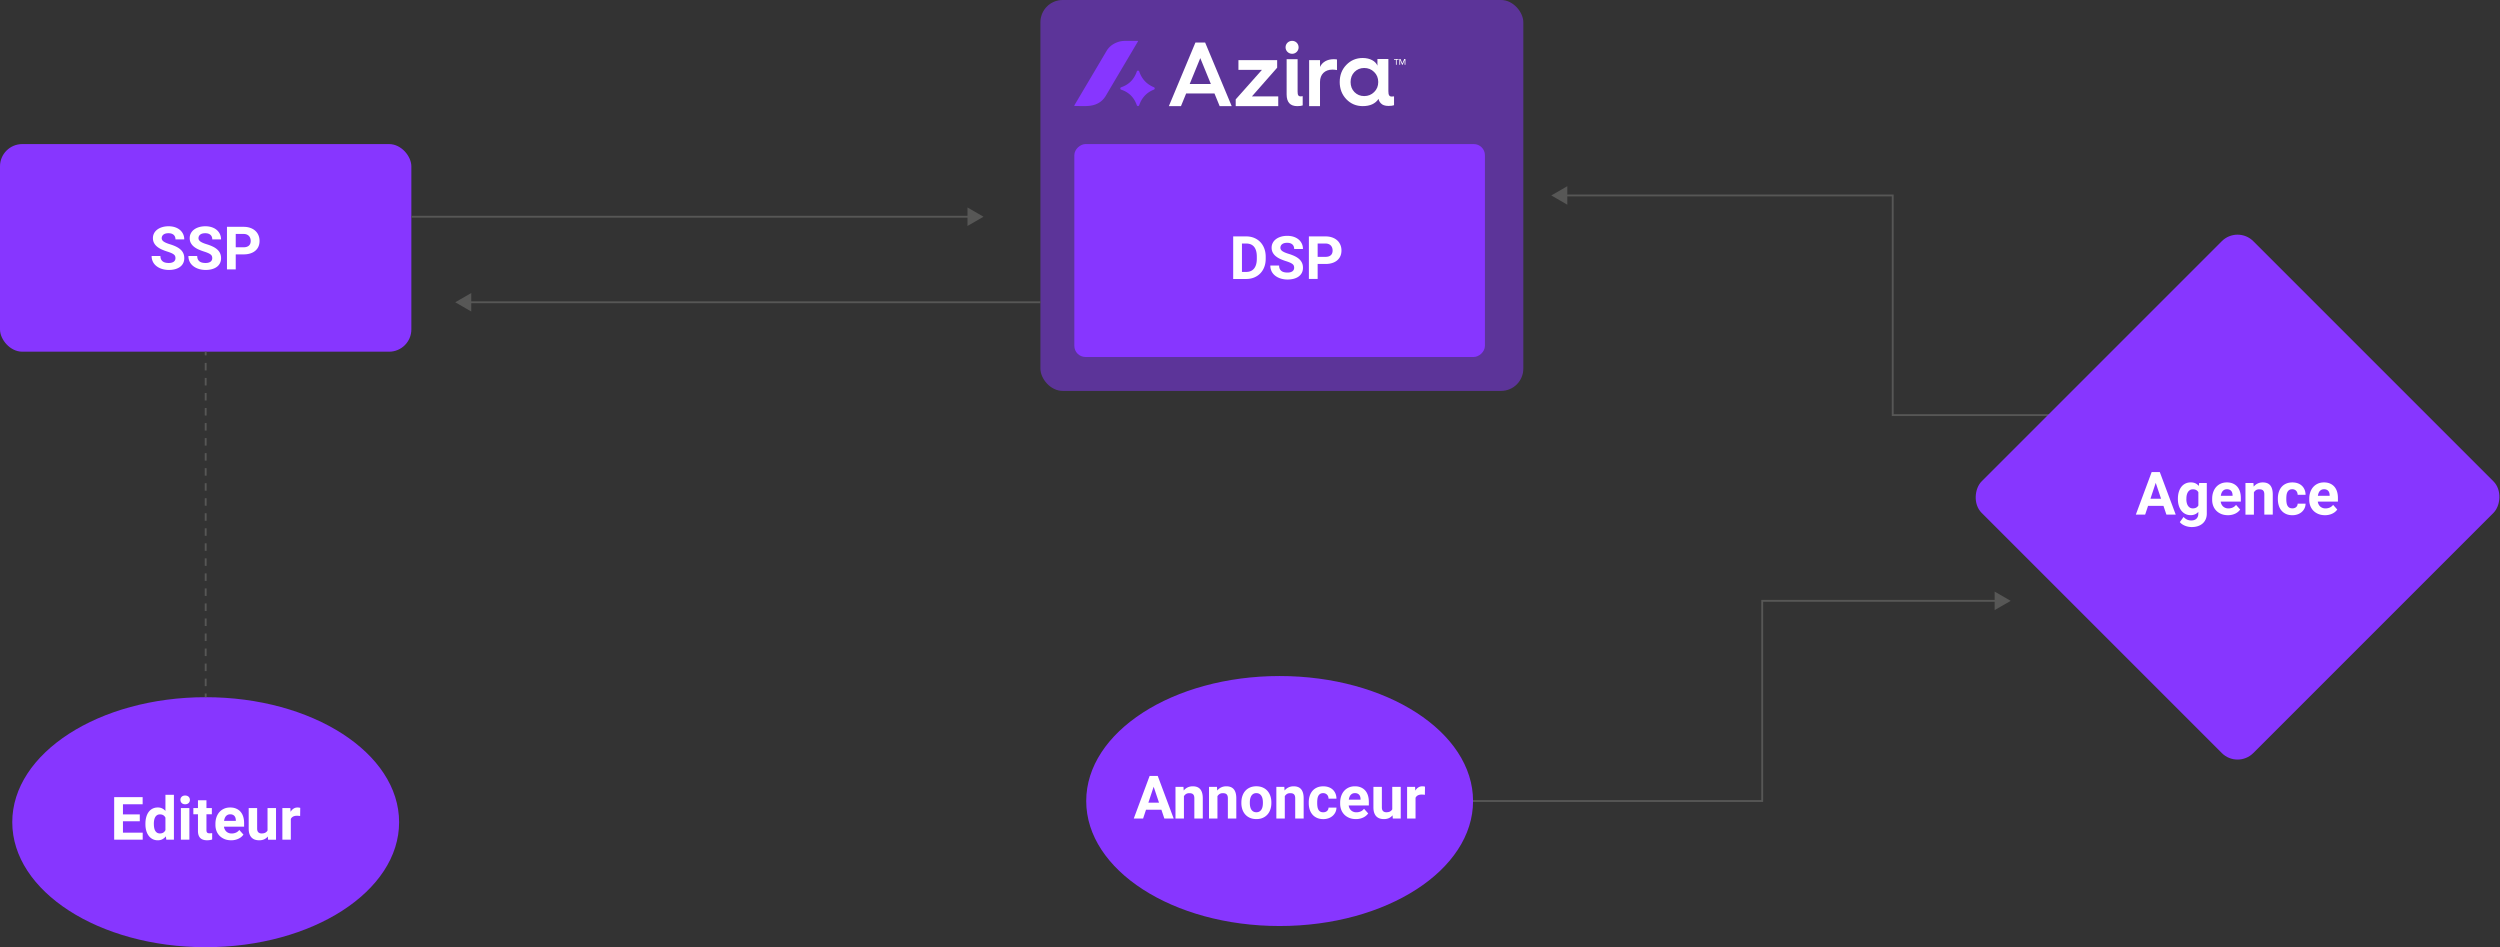 <?xml version="1.0" encoding="UTF-8"?>
<svg xmlns="http://www.w3.org/2000/svg" data-name="Layer 1" viewBox="0 0 1347.06 510.37">
  <rect x="0" y="0" width="1347.06" height="510.37" fill="#333333" stroke="none"/>
  <path style="fill:none;stroke:#575756;stroke-miterlimit:10" d="M786.16 431.61h163.36V323.75h126.71"></path>
  <path style="fill:#575756" d="m1074.77 328.73 8.64-4.98-8.64-4.99v9.97z"></path>
  <ellipse cx="110.83" cy="443.02" rx="104.22" ry="67.35" style="fill:#8736ff"></ellipse>
  <ellipse cx="689.5" cy="431.61" rx="104.22" ry="67.35" style="fill:#8736ff"></ellipse>
  <rect y="77.63" width="221.65" height="111.87" rx="12" ry="12" style="fill:#8736ff"></rect>
  <rect x="560.6" width="260.2" height="210.63" rx="12" ry="12" style="fill:#8736ff;opacity:.5"></rect>
  <rect x="632.14" y="24.37" width="114.72" height="221.23" rx="6" ry="6" transform="rotate(90 689.495 134.985)" style="fill:#8736ff"></rect>
  <path style="fill:none;stroke:#575756;stroke-miterlimit:10" d="M221.65 116.78h301.11"></path>
  <path style="fill:#575756" d="m521.3 121.76 8.63-4.98-8.63-4.99v9.97z"></path>
  <path style="fill:none;stroke:#575756;stroke-miterlimit:10" d="M252.47 162.87H560.6"></path>
  <path style="fill:#575756" d="m253.93 167.85-8.64-4.98 8.64-4.99v9.97z"></path>
  <path style="fill:none;stroke:#575756;stroke-miterlimit:10" d="M110.83 189.5v2"></path>
  <path style="fill:none;stroke:#575756;stroke-dasharray:4.05 4.05;stroke-miterlimit:10" d="M110.83 195.55v176.1"></path>
  <path style="fill:none;stroke:#575756;stroke-miterlimit:10" d="M110.83 373.67v2M843.04 105.31h176.8v118.36h107.54"></path>
  <path style="fill:#575756" d="m844.5 110.3-8.63-4.99 8.63-4.98v9.97z"></path>
  <path d="M75.32 442.51h-9.07v6.14h10.64v3.79H61.52v-22.93h15.34v3.83H66.25v5.46h9.07v3.7ZM78.36 443.8c0-1.29.15-2.47.45-3.54.3-1.07.73-1.99 1.3-2.76.57-.77 1.26-1.36 2.09-1.78.83-.42 1.77-.63 2.83-.63.87 0 1.65.16 2.32.49.68.33 1.27.78 1.79 1.37v-8.69h4.57v24.19H89.6l-.22-1.81c-.54.67-1.16 1.19-1.87 1.57-.71.37-1.55.56-2.5.56-1.05 0-1.99-.22-2.81-.65a6.328 6.328 0 0 1-2.09-1.8c-.57-.77-1-1.68-1.3-2.73-.3-1.06-.45-2.2-.45-3.44v-.33Zm4.55.33c0 .69.06 1.34.17 1.94.12.6.3 1.12.56 1.57.26.45.59.8 1.01 1.05.41.26.92.39 1.52.39.73 0 1.35-.16 1.83-.47.49-.32.87-.75 1.14-1.31v-6.72c-.27-.57-.65-1-1.14-1.31-.49-.31-1.09-.46-1.8-.46-.6 0-1.11.13-1.53.39-.42.26-.76.61-1.02 1.06s-.45.98-.57 1.59c-.12.61-.18 1.27-.18 1.97v.33ZM97.21 431c0-.68.23-1.24.69-1.69.46-.44 1.08-.66 1.87-.66.39 0 .74.06 1.06.17.31.12.58.28.8.49.22.21.39.46.51.75s.18.6.18.94-.06.66-.18.95c-.12.29-.29.54-.51.75-.22.21-.49.37-.8.49s-.67.17-1.06.17-.74-.06-1.05-.17-.58-.28-.8-.49c-.22-.21-.39-.46-.51-.75s-.18-.61-.18-.95Zm4.83 21.45h-4.57v-17.04h4.57v17.04ZM111.24 431.22v4.19h2.91v3.34h-2.91v8.5c0 .36.04.65.11.88.07.23.18.41.33.54.15.13.33.22.54.27.21.05.47.07.76.07.27 0 .52-.01.75-.03.23-.02.42-.05.59-.08v3.45c-.38.12-.79.21-1.24.29-.45.08-.95.12-1.52.12-.75 0-1.42-.09-2.02-.28s-1.11-.47-1.54-.87c-.43-.4-.75-.92-.98-1.56-.23-.64-.35-1.41-.35-2.31v-8.99h-2.49v-3.34h2.49v-4.19h4.55ZM124.53 452.76c-1.32 0-2.51-.21-3.55-.65-1.04-.43-1.93-1.02-2.66-1.76a7.572 7.572 0 0 1-1.67-2.62c-.38-1-.57-2.08-.57-3.22v-.61c0-1.29.19-2.47.56-3.55.37-1.08.9-2 1.59-2.78.69-.78 1.52-1.38 2.5-1.82s2.08-.65 3.3-.65 2.31.2 3.24.61c.93.4 1.72.97 2.35 1.7.63.73 1.11 1.61 1.43 2.64.32 1.03.48 2.17.48 3.43v1.94h-10.85c.07.56.22 1.06.45 1.51.23.45.51.84.87 1.16.35.32.76.57 1.24.75.47.18 1 .27 1.59.27.83 0 1.6-.16 2.3-.46s1.31-.79 1.81-1.44l2.24 2.5c-.27.39-.61.77-1.02 1.13-.41.37-.89.7-1.45.98-.56.29-1.18.52-1.88.69-.7.17-1.46.26-2.29.26Zm-.52-13.98c-.49 0-.93.09-1.3.26s-.69.42-.96.72c-.27.31-.49.68-.65 1.11s-.29.91-.36 1.43h6.33v-.36c-.01-.45-.08-.87-.2-1.26-.12-.39-.3-.72-.55-1.01-.25-.28-.56-.5-.94-.66-.38-.16-.84-.24-1.36-.24ZM144.32 450.72c-.54.65-1.19 1.16-1.95 1.51-.77.36-1.67.54-2.71.54-.84 0-1.61-.12-2.3-.35s-1.29-.61-1.79-1.12c-.5-.51-.88-1.17-1.16-1.97-.27-.8-.41-1.77-.41-2.89v-11.02h4.55v11.05c0 .47.06.88.18 1.21.12.34.29.61.5.81.22.2.47.35.76.45.29.09.62.14.98.14.82 0 1.49-.14 2-.42.51-.28.91-.68 1.18-1.18v-12.06h4.57v17.04h-4.28l-.13-1.73ZM161.73 439.68c-.23-.03-.5-.06-.81-.09-.31-.03-.59-.04-.83-.04-.89 0-1.61.15-2.17.45-.55.3-.96.73-1.22 1.3v11.15h-4.55v-17.04h4.3l.13 2.03c.43-.74.96-1.31 1.59-1.72.63-.42 1.36-.62 2.2-.62.24 0 .5.02.76.06.27.04.49.09.65.14l-.06 4.38ZM94.54 139.13c0-.4-.06-.76-.17-1.08s-.34-.62-.67-.89-.79-.54-1.37-.8c-.58-.26-1.34-.54-2.26-.83a28.67 28.67 0 0 1-2.97-1.13c-.93-.42-1.74-.92-2.44-1.49s-1.25-1.23-1.65-1.98c-.4-.75-.61-1.62-.61-2.61s.21-1.83.62-2.62 1-1.47 1.75-2.02c.75-.56 1.64-.99 2.68-1.3 1.03-.31 2.17-.46 3.41-.46s2.42.18 3.46.53c1.04.35 1.93.84 2.66 1.47s1.3 1.38 1.7 2.24c.4.87.6 1.81.6 2.84h-4.72c0-.48-.08-.93-.23-1.34-.15-.41-.39-.76-.7-1.06-.31-.29-.71-.52-1.18-.69-.47-.16-1.03-.24-1.67-.24s-1.16.07-1.61.2-.83.33-1.13.57-.52.52-.68.85c-.15.33-.23.67-.23 1.04 0 .76.39 1.39 1.16 1.9s1.9.98 3.39 1.42c1.25.39 2.35.82 3.3 1.29.95.47 1.74 1.01 2.38 1.61.64.6 1.12 1.27 1.44 2.02.33.75.49 1.59.49 2.54 0 1.01-.2 1.91-.59 2.69-.39.79-.95 1.45-1.68 1.99-.72.54-1.6.96-2.62 1.24-1.02.29-2.17.43-3.42.43-.76 0-1.51-.07-2.27-.2s-1.48-.33-2.17-.61c-.69-.27-1.33-.61-1.91-1.02-.59-.41-1.1-.89-1.54-1.45-.44-.56-.78-1.19-1.02-1.9-.25-.71-.37-1.49-.37-2.35h4.74c0 .69.11 1.28.33 1.76.22.48.53.87.92 1.17.39.3.87.52 1.42.65.56.14 1.18.2 1.86.2.61 0 1.14-.07 1.59-.2.45-.13.82-.31 1.12-.54.29-.23.51-.51.65-.83.14-.32.21-.66.21-1.03ZM114.36 139.13c0-.4-.06-.76-.17-1.08s-.34-.62-.67-.89-.79-.54-1.37-.8c-.58-.26-1.34-.54-2.26-.83a28.67 28.67 0 0 1-2.97-1.13c-.93-.42-1.74-.92-2.44-1.49s-1.25-1.23-1.65-1.98c-.4-.75-.61-1.62-.61-2.61s.21-1.83.62-2.62 1-1.47 1.75-2.02c.75-.56 1.64-.99 2.68-1.3 1.03-.31 2.17-.46 3.41-.46s2.42.18 3.46.53c1.04.35 1.93.84 2.66 1.47s1.3 1.38 1.7 2.24c.4.87.6 1.81.6 2.84h-4.72c0-.48-.08-.93-.23-1.34-.15-.41-.39-.76-.7-1.06-.31-.29-.71-.52-1.18-.69-.47-.16-1.03-.24-1.67-.24s-1.16.07-1.61.2-.83.33-1.13.57-.52.52-.68.85c-.15.33-.23.67-.23 1.04 0 .76.39 1.39 1.16 1.9s1.9.98 3.39 1.42c1.25.39 2.35.82 3.3 1.29.95.47 1.74 1.01 2.38 1.61.64.6 1.12 1.27 1.44 2.02.33.75.49 1.59.49 2.54 0 1.01-.2 1.91-.59 2.69-.39.79-.95 1.45-1.68 1.99-.72.54-1.6.96-2.62 1.24-1.02.29-2.17.43-3.42.43-.76 0-1.51-.07-2.27-.2s-1.48-.33-2.17-.61c-.69-.27-1.33-.61-1.91-1.02-.59-.41-1.1-.89-1.54-1.45-.44-.56-.78-1.19-1.02-1.9-.25-.71-.37-1.49-.37-2.35h4.74c0 .69.11 1.28.33 1.76.22.48.53.87.92 1.17.39.3.87.52 1.42.65.56.14 1.18.2 1.86.2.61 0 1.14-.07 1.59-.2.45-.13.82-.31 1.12-.54.29-.23.51-.51.65-.83.14-.32.21-.66.21-1.03ZM127.02 137.07v8.08h-4.72v-22.93h8.94c1.35 0 2.56.19 3.63.57 1.07.38 1.97.91 2.71 1.58.74.68 1.3 1.48 1.69 2.41s.58 1.94.58 3.03-.19 2.12-.58 3.01a6.24 6.24 0 0 1-1.69 2.28c-.74.63-1.64 1.12-2.71 1.46-1.07.34-2.28.51-3.63.51h-4.22Zm0-3.83h4.22c.67 0 1.25-.08 1.74-.25.49-.17.89-.4 1.2-.7.31-.3.54-.66.69-1.08.15-.42.22-.88.22-1.37s-.07-.97-.22-1.42c-.15-.46-.38-.86-.69-1.21-.31-.35-.71-.63-1.2-.84s-1.07-.31-1.74-.31h-4.22v7.2ZM625.78 436.31h-8.28l-1.57 4.72h-5.02l8.53-22.93h4.38l8.58 22.93h-5.02l-1.59-4.72Zm-7.01-3.83h5.73l-2.88-8.58-2.85 8.58ZM637.67 423.99l.14 1.97c.59-.73 1.3-1.3 2.13-1.69.83-.39 1.75-.59 2.77-.59.81 0 1.54.11 2.2.34s1.23.6 1.7 1.11c.47.51.84 1.19 1.09 2.01.26.83.39 1.85.39 3.06v10.83h-4.55v-10.87c0-.55-.06-1-.18-1.35-.12-.36-.3-.64-.53-.85s-.51-.36-.85-.45c-.34-.09-.72-.13-1.17-.13-.67 0-1.25.15-1.72.44s-.86.69-1.16 1.2v12.01h-4.55v-17.04h4.28ZM655.73 423.99l.14 1.97c.59-.73 1.3-1.3 2.13-1.69.83-.39 1.75-.59 2.77-.59.81 0 1.54.11 2.2.34s1.23.6 1.7 1.11c.47.51.84 1.19 1.09 2.01.26.83.39 1.85.39 3.06v10.83h-4.55v-10.87c0-.55-.06-1-.18-1.35-.12-.36-.3-.64-.53-.85s-.51-.36-.85-.45c-.34-.09-.72-.13-1.17-.13-.67 0-1.25.15-1.72.44s-.86.69-1.16 1.2v12.01h-4.55v-17.04h4.28ZM668.89 432.35c0-1.24.18-2.39.54-3.45.36-1.06.88-1.98 1.56-2.75s1.52-1.38 2.53-1.82c1-.44 2.14-.66 3.42-.66s2.44.22 3.45.66c1.01.44 1.86 1.05 2.54 1.82s1.21 1.69 1.57 2.75c.36 1.06.54 2.21.54 3.45v.33c0 1.25-.18 2.4-.54 3.46-.36 1.06-.88 1.97-1.57 2.74s-1.53 1.38-2.53 1.81c-1 .44-2.14.65-3.43.65s-2.44-.22-3.44-.65c-1-.44-1.85-1.04-2.54-1.81s-1.21-1.68-1.57-2.74c-.36-1.05-.54-2.21-.54-3.46v-.33Zm4.55.33c0 .69.06 1.34.19 1.95.13.61.33 1.14.61 1.58.28.45.64.8 1.09 1.06.45.26.99.39 1.64.39s1.17-.13 1.62-.39c.45-.26.81-.62 1.09-1.06s.49-.97.61-1.58c.13-.61.19-1.26.19-1.95v-.33c0-.67-.06-1.31-.19-1.91-.12-.6-.33-1.13-.61-1.59-.28-.46-.65-.82-1.1-1.09-.45-.27-1-.4-1.64-.4s-1.17.13-1.61.4c-.45.27-.81.63-1.09 1.09-.28.46-.48.99-.61 1.59-.13.6-.19 1.24-.19 1.91v.33ZM692.02 423.99l.14 1.97c.59-.73 1.3-1.3 2.13-1.69.83-.39 1.75-.59 2.77-.59.81 0 1.54.11 2.2.34s1.23.6 1.7 1.11c.47.51.84 1.19 1.09 2.01.26.83.39 1.85.39 3.06v10.83h-4.55v-10.87c0-.55-.06-1-.18-1.35-.12-.36-.3-.64-.53-.85-.23-.21-.51-.36-.85-.45-.34-.09-.72-.13-1.17-.13-.67 0-1.25.15-1.72.44s-.86.69-1.16 1.2v12.01h-4.55v-17.04h4.28ZM712.98 437.68c.42 0 .8-.06 1.15-.18.35-.12.65-.29.9-.51s.45-.49.59-.79c.14-.31.22-.66.23-1.05h4.27c-.01.9-.2 1.73-.57 2.5a6.18 6.18 0 0 1-1.5 1.97c-.63.55-1.37.98-2.23 1.28s-1.78.46-2.76.46c-1.32 0-2.48-.22-3.46-.67-.99-.45-1.81-1.05-2.46-1.83a7.667 7.667 0 0 1-1.46-2.72c-.33-1.04-.49-2.17-.49-3.38v-.44c0-1.21.16-2.34.49-3.39.33-1.05.81-1.96 1.46-2.74.65-.78 1.47-1.39 2.45-1.83.98-.45 2.13-.67 3.44-.67 1.05 0 2.01.16 2.87.46s1.61.75 2.23 1.33c.62.58 1.1 1.28 1.45 2.1s.52 1.75.54 2.76h-4.27c-.01-.41-.08-.8-.21-1.16-.13-.36-.32-.68-.56-.94s-.54-.48-.9-.64-.77-.24-1.23-.24c-.66 0-1.2.14-1.62.41-.42.27-.75.64-.98 1.09s-.4.98-.48 1.58c-.08.6-.13 1.22-.13 1.86v.44c0 .65.04 1.28.13 1.87.08.6.24 1.12.48 1.58s.56.81.98 1.08c.42.27.97.4 1.65.4ZM730.56 441.34c-1.32 0-2.51-.21-3.55-.65-1.04-.43-1.93-1.02-2.66-1.76a7.572 7.572 0 0 1-1.67-2.62c-.38-1-.57-2.08-.57-3.22v-.61c0-1.29.19-2.47.56-3.55.37-1.08.9-2 1.59-2.78.69-.78 1.52-1.38 2.5-1.82.98-.44 2.08-.65 3.3-.65s2.31.2 3.24.61 1.72.97 2.35 1.7c.63.73 1.11 1.61 1.43 2.64.32 1.03.48 2.17.48 3.43V434h-10.85c.07.56.22 1.06.45 1.51.23.45.51.84.87 1.16.35.32.76.57 1.24.75.47.18 1 .27 1.59.27.83 0 1.6-.16 2.3-.46s1.31-.79 1.81-1.44l2.24 2.5c-.27.39-.61.77-1.02 1.13-.41.37-.89.7-1.45.98-.56.29-1.18.52-1.88.69-.7.17-1.46.26-2.29.26Zm-.52-13.98c-.49 0-.93.09-1.3.26s-.69.42-.96.72-.49.68-.65 1.11c-.17.43-.29.91-.36 1.43h6.33v-.36c-.01-.45-.08-.87-.2-1.26-.12-.39-.3-.72-.55-1.01-.25-.28-.56-.5-.95-.66-.38-.16-.84-.24-1.36-.24ZM750.35 439.3c-.54.65-1.19 1.16-1.95 1.51-.77.36-1.67.54-2.71.54-.84 0-1.61-.12-2.3-.35a4.57 4.57 0 0 1-1.79-1.12c-.5-.51-.88-1.17-1.16-1.97-.27-.8-.41-1.77-.41-2.89V424h4.55v11.05c0 .47.06.88.18 1.21.12.34.29.61.5.81.21.2.47.35.76.45.29.09.62.14.98.14.82 0 1.49-.14 2-.42.51-.28.91-.68 1.18-1.18V424h4.57v17.04h-4.28l-.13-1.73ZM767.76 428.26c-.23-.03-.5-.06-.81-.09s-.58-.04-.83-.04c-.89 0-1.61.15-2.17.45-.55.3-.96.73-1.22 1.3v11.15h-4.55v-17.04h4.3l.13 2.03c.43-.74.96-1.31 1.59-1.72s1.37-.62 2.21-.62c.24 0 .5.02.76.06s.49.09.65.14l-.06 4.38ZM664.47 150.31v-22.93h7.05c1.54 0 2.96.27 4.24.8s2.39 1.28 3.31 2.24c.92.96 1.64 2.11 2.15 3.46.51 1.34.77 2.83.77 4.47v1.04c0 1.64-.25 3.13-.76 4.46-.51 1.34-1.23 2.49-2.16 3.45-.93.96-2.04 1.7-3.33 2.23s-2.71.79-4.27.79h-7.01Zm4.72-19.1v15.31h2.28c1.87 0 3.29-.62 4.27-1.85s1.46-2.99 1.46-5.28v-1.07c0-2.33-.48-4.1-1.45-5.3-.97-1.2-2.38-1.8-4.24-1.8h-2.33ZM697.32 144.29c0-.4-.06-.76-.17-1.08-.12-.32-.34-.62-.67-.89s-.79-.54-1.37-.8c-.58-.26-1.34-.54-2.26-.83a28.67 28.67 0 0 1-2.97-1.13c-.93-.42-1.74-.92-2.44-1.49s-1.25-1.23-1.65-1.98c-.4-.75-.61-1.62-.61-2.61s.21-1.83.62-2.62 1-1.47 1.75-2.02c.75-.56 1.64-.99 2.68-1.3s2.17-.46 3.41-.46 2.42.18 3.46.53c1.04.35 1.93.84 2.66 1.47.74.63 1.3 1.38 1.7 2.24.4.87.6 1.81.6 2.84h-4.72c0-.48-.08-.93-.23-1.34-.15-.41-.39-.76-.7-1.06-.32-.29-.71-.52-1.18-.69-.47-.16-1.03-.24-1.67-.24s-1.16.07-1.61.2c-.46.14-.83.33-1.13.57-.3.24-.53.52-.68.85-.15.33-.23.67-.23 1.04 0 .76.39 1.39 1.16 1.9.77.51 1.9.98 3.39 1.42 1.25.39 2.35.82 3.3 1.29.95.47 1.74 1.01 2.38 1.61.63.6 1.12 1.27 1.44 2.02.33.75.49 1.59.49 2.54 0 1.01-.2 1.91-.59 2.69s-.95 1.45-1.68 1.99c-.72.54-1.6.96-2.62 1.24s-2.17.43-3.42.43c-.76 0-1.51-.07-2.27-.2s-1.48-.33-2.17-.61c-.69-.27-1.33-.61-1.91-1.02-.59-.41-1.1-.89-1.54-1.45-.44-.56-.78-1.19-1.02-1.9-.25-.71-.37-1.49-.37-2.35h4.74c0 .69.11 1.28.33 1.76.22.48.53.87.92 1.17.39.3.87.52 1.42.65s1.18.2 1.86.2c.61 0 1.14-.07 1.59-.2s.82-.31 1.12-.54c.29-.23.51-.51.65-.83.14-.32.21-.66.21-1.03ZM709.98 142.23v8.08h-4.72v-22.93h8.94c1.35 0 2.56.19 3.63.57s1.97.91 2.71 1.58 1.3 1.48 1.69 2.41.58 1.94.58 3.03-.19 2.12-.58 3.01a6.24 6.24 0 0 1-1.69 2.28c-.74.63-1.64 1.12-2.71 1.46-1.07.34-2.28.51-3.63.51h-4.22Zm0-3.83h4.22c.67 0 1.25-.08 1.74-.25.49-.17.89-.4 1.2-.7s.54-.66.68-1.08c.15-.42.22-.88.22-1.37s-.07-.97-.22-1.42c-.15-.46-.38-.86-.68-1.21s-.71-.63-1.2-.84c-.49-.21-1.07-.31-1.74-.31h-4.22v7.2Z" style="fill:#fff"></path>
  <rect x="1102.14" y="164.35" width="207.02" height="207.02" rx="12" ry="12" transform="rotate(45 1205.65 267.857)" style="fill:#8736ff"></rect>
  <path d="M1165.71 272.56h-8.28l-1.57 4.72h-5.02l8.53-22.93h4.38l8.58 22.93h-5.02l-1.59-4.72Zm-7-3.82h5.73l-2.88-8.58-2.85 8.58ZM1173.51 268.64c0-1.29.16-2.47.48-3.54s.78-1.99 1.37-2.76a6.11 6.11 0 0 1 2.17-1.78c.85-.42 1.81-.63 2.88-.63 1 0 1.85.17 2.56.5.71.34 1.31.81 1.8 1.42l.19-1.61h4.12v16.46c0 1.17-.2 2.2-.6 3.1-.4.9-.96 1.67-1.68 2.29-.72.62-1.58 1.1-2.58 1.42s-2.11.48-3.33.48a9.807 9.807 0 0 1-3.41-.65c-.57-.22-1.12-.5-1.63-.83-.51-.34-.95-.74-1.31-1.2l2.02-2.77c.54.6 1.15 1.07 1.83 1.4s1.45.5 2.29.5c1.21 0 2.15-.32 2.82-.97.67-.65 1.01-1.56 1.01-2.75v-.91c-.5.57-1.1 1.01-1.78 1.31-.68.31-1.47.46-2.36.46-1.06 0-2.01-.22-2.86-.65s-1.56-1.04-2.16-1.8c-.59-.77-1.05-1.68-1.37-2.73s-.48-2.2-.48-3.44v-.33Zm4.55.33c0 .69.07 1.34.21 1.94.14.6.35 1.12.64 1.57.29.45.65.8 1.09 1.06s.95.39 1.55.39c.72 0 1.33-.14 1.82-.41.49-.27.87-.66 1.16-1.15v-7.16c-.29-.5-.68-.89-1.16-1.16s-1.07-.4-1.79-.4c-.6 0-1.12.13-1.55.39s-.8.61-1.09 1.06c-.29.45-.51.98-.65 1.59s-.21 1.26-.21 1.97v.33ZM1200.42 277.6c-1.32 0-2.51-.22-3.55-.65-1.04-.43-1.93-1.02-2.66-1.76a7.572 7.572 0 0 1-1.67-2.62c-.38-1-.57-2.08-.57-3.22v-.61c0-1.29.19-2.47.56-3.55.37-1.08.9-2 1.59-2.78s1.52-1.38 2.5-1.82c.98-.44 2.08-.65 3.3-.65s2.31.2 3.24.61 1.72.97 2.35 1.7c.63.73 1.11 1.61 1.43 2.64s.48 2.17.48 3.43v1.94h-10.85c.07.56.22 1.06.45 1.51s.51.84.87 1.16c.35.32.76.57 1.24.75.47.18 1 .27 1.59.27.83 0 1.6-.15 2.3-.46s1.31-.79 1.81-1.44l2.24 2.5c-.27.39-.61.77-1.02 1.13-.41.37-.89.7-1.45.98-.56.29-1.18.52-1.88.69s-1.46.26-2.29.26Zm-.52-13.98c-.49 0-.93.09-1.3.26s-.69.42-.96.72-.49.68-.65 1.11c-.17.43-.29.91-.36 1.43h6.33v-.36c-.01-.45-.08-.87-.2-1.26-.12-.39-.3-.72-.55-1.01-.25-.28-.56-.5-.95-.66-.38-.16-.84-.24-1.36-.24ZM1214.2 260.25l.14 1.97c.59-.73 1.3-1.3 2.13-1.69.83-.39 1.75-.59 2.77-.59.81 0 1.54.11 2.2.34.66.23 1.23.6 1.7 1.11.47.51.84 1.19 1.09 2.02s.39 1.85.39 3.05v10.83h-4.55v-10.86c0-.55-.06-1-.18-1.35-.12-.36-.3-.64-.53-.85-.23-.21-.51-.36-.85-.45s-.72-.13-1.17-.13c-.67 0-1.25.15-1.72.44s-.86.69-1.16 1.2v12.01h-4.55v-17.04h4.28ZM1235.16 273.93c.42 0 .8-.06 1.15-.18.35-.12.65-.29.9-.51.25-.22.45-.49.59-.79.14-.31.22-.66.23-1.05h4.27c-.01.9-.2 1.73-.57 2.5a6.18 6.18 0 0 1-1.5 1.97c-.63.55-1.37.98-2.23 1.28-.86.3-1.78.46-2.76.46-1.32 0-2.48-.22-3.46-.67-.99-.45-1.81-1.05-2.46-1.83-.65-.77-1.14-1.68-1.46-2.72s-.49-2.17-.49-3.38v-.44c0-1.21.16-2.34.49-3.39s.81-1.96 1.46-2.74c.65-.78 1.47-1.39 2.45-1.83s2.13-.67 3.44-.67c1.05 0 2.01.16 2.87.46.87.31 1.61.75 2.23 1.33.62.58 1.1 1.28 1.45 2.1s.52 1.75.54 2.76h-4.27c-.01-.41-.08-.79-.21-1.16-.13-.36-.32-.68-.56-.94s-.54-.48-.9-.64a3 3 0 0 0-1.23-.24c-.66 0-1.2.14-1.62.41-.42.27-.75.64-.98 1.09s-.4.98-.48 1.58-.13 1.22-.13 1.86v.44c0 .65.04 1.28.13 1.87.08.6.24 1.12.48 1.57s.56.81.98 1.08c.42.27.97.4 1.65.4ZM1252.73 277.6c-1.32 0-2.51-.22-3.55-.65-1.04-.43-1.93-1.02-2.66-1.76a7.572 7.572 0 0 1-1.67-2.62c-.38-1-.57-2.08-.57-3.22v-.61c0-1.29.19-2.47.56-3.55.37-1.08.9-2 1.59-2.78s1.52-1.38 2.5-1.82c.98-.44 2.08-.65 3.3-.65s2.31.2 3.24.61 1.72.97 2.35 1.7c.63.73 1.11 1.61 1.43 2.64s.48 2.17.48 3.43v1.94h-10.85c.07.56.22 1.06.45 1.51s.51.84.87 1.16c.35.32.76.57 1.24.75.47.18 1 .27 1.59.27.83 0 1.6-.15 2.3-.46s1.31-.79 1.81-1.44l2.24 2.5c-.27.39-.61.77-1.02 1.13-.41.37-.89.7-1.45.98-.56.29-1.18.52-1.88.69s-1.46.26-2.29.26Zm-.52-13.98c-.49 0-.93.09-1.3.26s-.69.42-.96.72-.49.68-.65 1.11c-.17.43-.29.91-.36 1.43h6.33v-.36c-.01-.45-.08-.87-.2-1.26-.12-.39-.3-.72-.55-1.01-.25-.28-.56-.5-.95-.66-.38-.16-.84-.24-1.36-.24Z" style="fill:#fff"></path>
  <path d="M602.3 22.67c-2.58.9-4.66 2.41-6.08 4.81-5.16 8.76-10.35 17.5-15.52 26.24-.55.93-1.1 1.86-1.66 2.79-.24.39-.27.62.29.61 2.69-.04 5.4.21 8.07-.15 3.66-.48 6.58-2.2 8.51-5.48 5.64-9.59 11.32-19.15 16.99-28.73.43-.73.42-.74-.43-.74h-4.13c-1.65-.02-3.89-.11-6.05.65ZM621.78 47.02c-3.9-1.63-6.52-4.38-7.94-8.51a.685.685 0 0 0-1.3 0c-1.48 4.33-4.27 7.07-8.42 8.51-.62.22-.62 1.09 0 1.3 4.3 1.43 7 4.3 8.42 8.37a.68.68 0 0 0 1.29 0c1.35-3.92 3.88-6.8 7.93-8.41.56-.22.57-1.03 0-1.27Z" style="fill:#8736ff"></path>
  <path d="m629.81 57.19 14.32-34.29h5.22l14.32 34.29h-6.49l-2.8-6.84h-15.25l-2.8 6.84h-6.5Zm11.22-11.91h11.42l-5.71-13.97-5.71 13.97ZM665.83 57.19v-3.64l14.12-15.89H667.3V32.4h20.86v4.08l-13.58 15.45h14.17v5.26h-22.93ZM705.39 57.19v-24.8h5.86v3.69c1.18-2.61 3.89-4.18 7.38-4.18.69 0 1.28.05 1.77.15v5.71c-.74-.15-1.57-.25-2.46-.25-4.08 0-6.69 2.56-6.69 6.64v13.04h-5.86ZM742.19 35.39V31.8h5.9v17.32c0 2.12.49 2.9 1.82 2.9.34 0 .79-.05 1.23-.1v4.77c-.64.25-1.62.39-2.9.39-1.43 0-2.56-.25-3.44-.79-1.08-.74-1.77-1.72-2.02-3-1.72 2.61-4.58 3.89-8.51 3.89-3.49 0-6.45-1.23-8.86-3.74-2.36-2.51-3.54-5.56-3.54-9.25s1.18-6.74 3.54-9.2c2.41-2.51 5.36-3.74 8.86-3.74 3.99 0 6.99 1.77 7.92 4.13Zm-1.77 14.22c1.48-1.43 2.21-3.25 2.21-5.41s-.74-3.99-2.21-5.41c-1.43-1.43-3.25-2.16-5.36-2.16s-3.84.74-5.26 2.16c-1.38 1.43-2.07 3.25-2.07 5.41s.69 3.99 2.07 5.41c1.43 1.43 3.15 2.16 5.26 2.16s3.94-.74 5.36-2.16ZM693.28 31.9h5.9v17.42c0 1.92.39 2.61 1.72 2.61.44 0 .79-.05 1.03-.1v4.97c-.59.25-1.57.39-2.95.39-3.79 0-5.71-2.12-5.71-6.3V31.9ZM692.69 25.5c0-1.97 1.57-3.49 3.54-3.49s3.49 1.53 3.49 3.49-1.57 3.49-3.49 3.49-3.54-1.53-3.54-3.49ZM751.15 32.2h1.01v2.72h.42V32.2h1v-.4h-2.43v.4zM755.65 34.16h-.02l-1-2.36H754v3.12h.43v-2.56h.01l1.05 2.56h.28l1.06-2.56h.01v2.56h.42V31.8h-.63l-.98 2.36z" style="fill:#fff"></path>
</svg>
